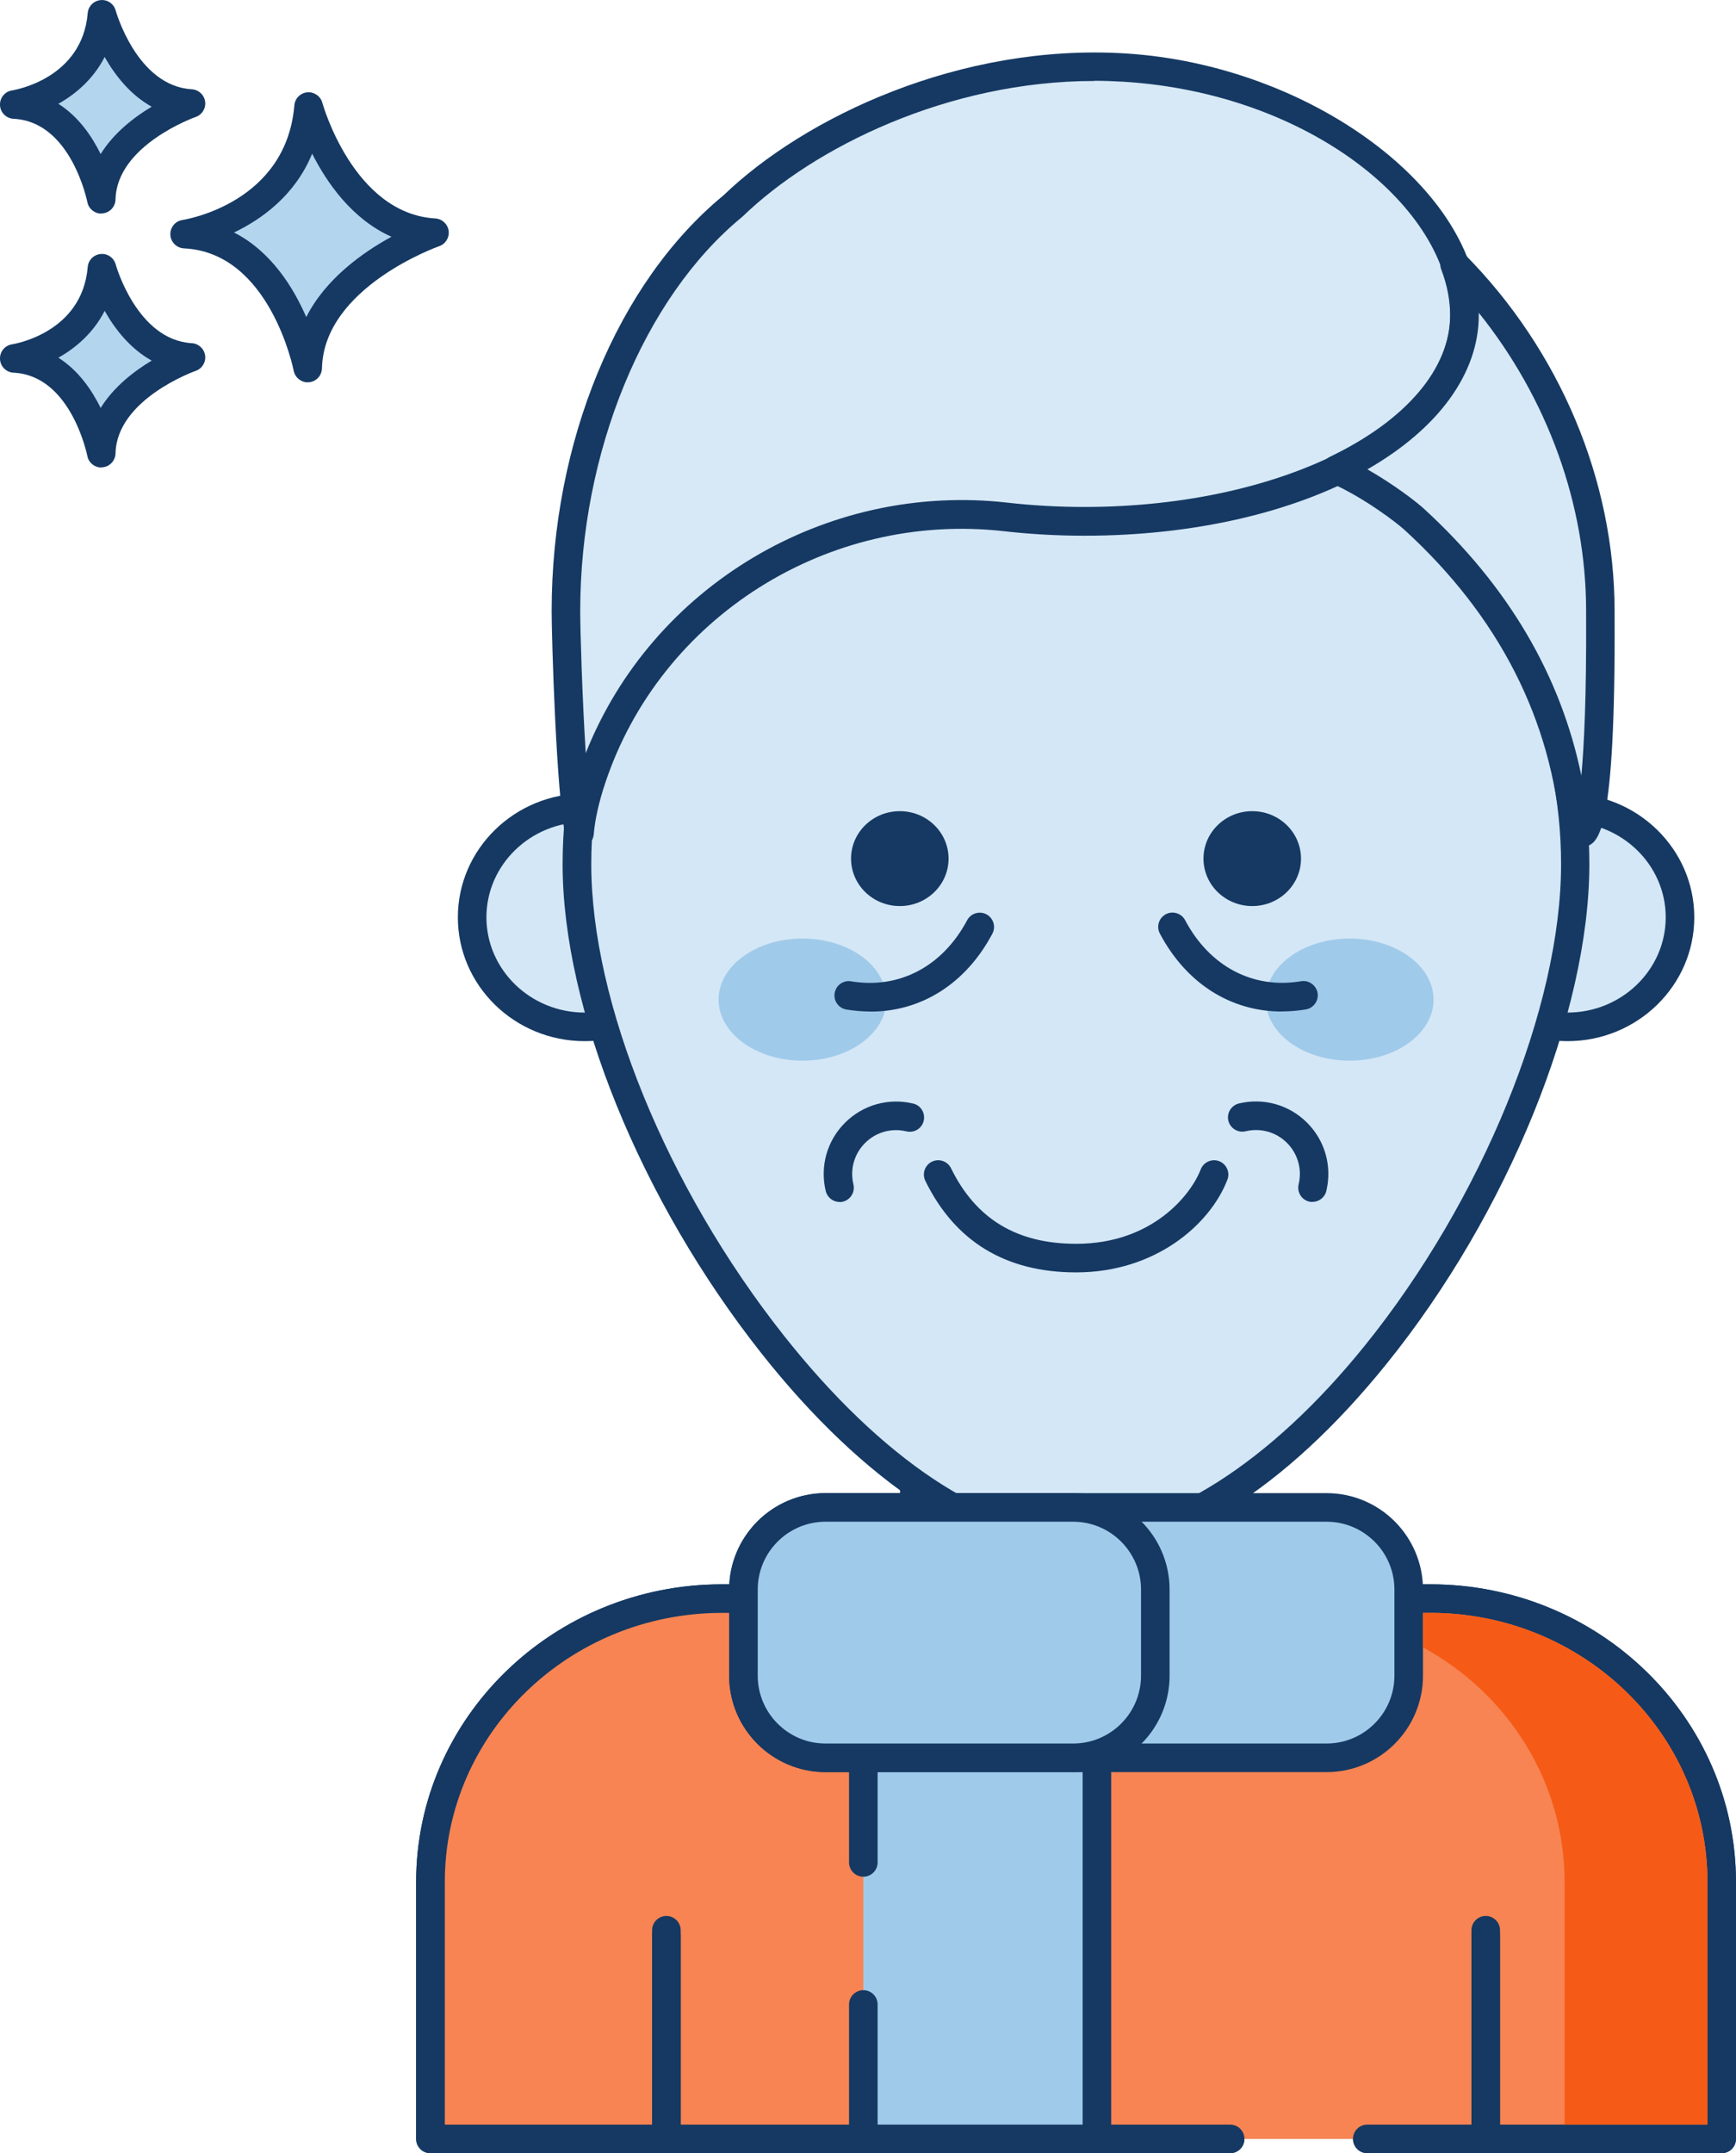 <svg xmlns="http://www.w3.org/2000/svg" id="Layer_2" data-name="Layer 2" viewBox="0 0 182.3 226"><defs><style>      .cls-1 {        fill: #f78452;      }      .cls-2 {        fill: #f55b17;      }      .cls-3 {        fill: #b4d5ee;      }      .cls-4 {        fill: #a0caea;      }      .cls-5 {        fill: #d7e9f6;      }      .cls-6, .cls-7 {        fill: #d4e7f6;      }      .cls-8 {        fill: #153963;      }      .cls-7 {        fill-rule: evenodd;      }    </style></defs><g id="Layer_1-2" data-name="Layer 1"><g><path class="cls-6" d="m143.58,224.5h37.21v-26.97c0-16.43-13.68-29.74-30.58-29.74h-20.22v-16.67h-33.97v16.67h-20.21c-16.91,0-30.61,13.31-30.61,29.74v26.97h98.38Z"></path><path class="cls-8" d="m180.8,226h-37.21c-.83,0-1.5-.67-1.5-1.5s.67-1.5,1.5-1.5h35.71v-25.47c0-15.57-13.05-28.24-29.08-28.24h-20.22c-.83,0-1.5-.67-1.5-1.5v-15.17h-30.97v15.17c0,.83-.67,1.5-1.5,1.5h-20.21c-16.05,0-29.11,12.67-29.11,28.24v25.47h82.46c.83,0,1.5.67,1.5,1.5s-.67,1.5-1.5,1.5H45.2c-.83,0-1.5-.67-1.5-1.5v-26.97c0-17.23,14.41-31.24,32.11-31.24h18.71v-15.17c0-.83.67-1.5,1.5-1.5h33.97c.83,0,1.5.67,1.5,1.5v15.17h18.72c17.69,0,32.08,14.01,32.08,31.24v26.97c0,.83-.67,1.5-1.5,1.5Z"></path><path class="cls-1" d="m143.58,224.5h37.22v-26.97c0-16.43-13.68-29.74-30.58-29.74h-17.92c-2.94,6.83-9.4,11.8-17.11,12.59-.72.08-1.45.12-2.19.12-6.81,0-12.86-3.24-16.69-8.26-1.05-1.36-1.93-2.86-2.61-4.45h-17.89c-16.9,0-30.61,13.31-30.61,29.74v26.97h98.38Z"></path><path class="cls-8" d="m180.8,226h-37.22c-.83,0-1.5-.67-1.5-1.5s.67-1.5,1.5-1.5h35.72v-25.47c0-15.57-13.04-28.24-29.08-28.24h-16.96c-3.39,7-10.17,11.79-17.92,12.58-.76.08-1.55.13-2.34.13-7.07,0-13.59-3.23-17.88-8.85-.92-1.2-1.72-2.49-2.38-3.86h-16.92c-16.05,0-29.11,12.67-29.11,28.24v25.47h82.47c.83,0,1.5.67,1.5,1.5s-.67,1.5-1.5,1.5H45.2c-.83,0-1.5-.67-1.5-1.5v-26.97c0-17.23,14.4-31.24,32.11-31.24h17.89c.6,0,1.14.36,1.38.91.63,1.47,1.44,2.86,2.42,4.12,3.72,4.88,9.37,7.68,15.5,7.68.68,0,1.36-.04,2.02-.11,7.02-.72,13.1-5.2,15.9-11.69.24-.55.78-.91,1.38-.91h17.92c17.69,0,32.08,14.01,32.08,31.24v26.97c0,.83-.67,1.5-1.5,1.5Z"></path><path class="cls-3" d="m32.41,11.18s3.41,12.66,13.22,13.25c0,0-13.1,4.53-13.32,14.2,0,0-2.58-13.57-12.93-14.06,0,0,12.05-1.83,13.02-13.39Z"></path><path class="cls-8" d="m32.31,40.13c-.71,0-1.33-.51-1.47-1.22-.02-.12-2.49-12.42-11.52-12.84-.77-.04-1.39-.65-1.43-1.42-.04-.77.51-1.45,1.27-1.56.44-.07,10.89-1.82,11.75-12.03.06-.73.63-1.3,1.36-1.37.72-.06,1.39.4,1.58,1.1.03.12,3.26,11.63,11.86,12.14.71.04,1.3.58,1.4,1.29.1.71-.32,1.39-.99,1.62-.12.04-12.12,4.31-12.31,12.82-.02.77-.61,1.4-1.37,1.46-.04,0-.08,0-.13,0Zm-7.74-15.73c3.88,1.97,6.23,5.75,7.59,8.88,2.03-4.02,5.94-6.79,8.95-8.43-4.13-1.84-6.78-5.65-8.33-8.72-1.79,4.36-5.27,6.87-8.2,8.27Z"></path><path class="cls-3" d="m10.71,28.16s2.41,8.95,9.35,9.37c0,0-9.27,3.2-9.42,10.05,0,0-1.82-9.6-9.14-9.94,0,0,8.52-1.29,9.21-9.47Z"></path><path class="cls-8" d="m10.64,49.07c-.71,0-1.34-.51-1.47-1.22-.02-.08-1.7-8.44-7.74-8.73-.77-.04-1.39-.65-1.43-1.42-.04-.77.51-1.45,1.27-1.56.3-.05,7.36-1.24,7.94-8.11.06-.73.63-1.3,1.36-1.37.73-.07,1.39.4,1.58,1.1h0c.02.08,2.23,7.92,7.99,8.26.71.04,1.3.58,1.4,1.29.1.71-.32,1.39-1,1.62-.08.03-8.28,2.95-8.41,8.66-.02.77-.61,1.4-1.38,1.46-.04,0-.08,0-.12,0Zm-4.52-11.53c2.11,1.33,3.52,3.39,4.45,5.28,1.38-2.23,3.52-3.87,5.36-4.97-2.29-1.27-3.88-3.35-4.94-5.22-1.17,2.29-3.01,3.88-4.87,4.92Z"></path><path class="cls-3" d="m10.71,1.5s2.41,8.95,9.35,9.37c0,0-9.27,3.2-9.42,10.05,0,0-1.82-9.6-9.14-9.94,0,0,8.52-1.29,9.21-9.47Z"></path><path class="cls-8" d="m10.64,22.42c-.71,0-1.34-.51-1.47-1.22-.02-.08-1.7-8.44-7.74-8.73-.77-.04-1.39-.65-1.43-1.42-.04-.77.51-1.45,1.27-1.56.3-.05,7.36-1.24,7.94-8.11.06-.73.63-1.3,1.36-1.37.73-.07,1.39.4,1.58,1.1h0c.02.08,2.23,7.92,7.99,8.26.71.04,1.3.58,1.4,1.29.1.71-.32,1.39-1,1.62-.08.03-8.28,2.95-8.41,8.66-.02.77-.61,1.4-1.38,1.46-.04,0-.08,0-.12,0Zm-4.52-11.53c2.11,1.33,3.52,3.39,4.45,5.28,1.38-2.23,3.52-3.87,5.36-4.97-2.29-1.27-3.88-3.35-4.94-5.22-1.17,2.29-3.01,3.88-4.87,4.92Z"></path><path class="cls-8" d="m69.98,225.94c-.83,0-1.5-.67-1.5-1.5v-21.31c0-.83.67-1.5,1.5-1.5s1.5.67,1.5,1.5v21.31c0,.83-.67,1.5-1.5,1.5Z"></path><path class="cls-8" d="m156.02,225.94c-.83,0-1.5-.67-1.5-1.5v-21.31c0-.83.67-1.5,1.5-1.5s1.5.67,1.5,1.5v21.31c0,.83-.67,1.5-1.5,1.5Z"></path><path class="cls-8" d="m69.98,226c-.83,0-1.5-.67-1.5-1.5v-21.9c0-.83.67-1.5,1.5-1.5s1.5.67,1.5,1.5v21.9c0,.83-.67,1.5-1.5,1.5Z"></path><path class="cls-8" d="m156.02,226c-.83,0-1.5-.67-1.5-1.5v-21.9c0-.83.67-1.5,1.5-1.5s1.5.67,1.5,1.5v21.9c0,.83-.67,1.5-1.5,1.5Z"></path><path class="cls-7" d="m73.22,96.28c0,6.35-5.29,11.5-11.82,11.5s-11.82-5.15-11.82-11.5,5.29-11.5,11.82-11.5,11.82,5.15,11.82,11.5Z"></path><path class="cls-8" d="m61.4,109.28c-7.35,0-13.32-5.83-13.32-13s5.98-13,13.32-13,13.32,5.83,13.32,13-5.98,13-13.32,13Zm0-23c-5.69,0-10.32,4.49-10.32,10s4.63,10,10.32,10,10.32-4.49,10.32-10-4.63-10-10.32-10Z"></path><path class="cls-7" d="m176.42,96.28c0,6.35-5.29,11.5-11.82,11.5s-11.82-5.15-11.82-11.5,5.29-11.5,11.82-11.5,11.82,5.15,11.82,11.5Z"></path><path class="cls-8" d="m164.6,109.28c-7.35,0-13.32-5.83-13.32-13s5.98-13,13.32-13,13.32,5.83,13.32,13-5.98,13-13.32,13Zm0-23c-5.69,0-10.32,4.49-10.32,10s4.63,10,10.32,10,10.32-4.49,10.32-10-4.63-10-10.32-10Z"></path><path class="cls-6" d="m165.41,90.7c0,15.85-8.84,36.48-20.95,51.48-9.39,11.65-20.75,19.89-31.47,19.89s-22.24-8.78-31.89-21c-11.78-14.9-20.52-34.91-20.52-50.37,0-28.16,23.46-50.99,52.41-50.99s52.41,22.83,52.41,50.99Z"></path><path class="cls-8" d="m113,163.58c-10.19,0-22.24-7.86-33.07-21.57-12.66-16.02-20.85-36.16-20.85-51.3,0-28.94,24.19-52.49,53.91-52.49s53.91,23.55,53.91,52.49c0,15.59-8.55,36.66-21.28,52.42-10.63,13.19-22.22,20.45-32.63,20.45Zm0-122.36c-28.07,0-50.91,22.2-50.91,49.49,0,14.51,7.93,33.92,20.2,49.44,10.26,12.98,21.45,20.43,30.72,20.43s20.39-7.05,30.3-19.33c12.33-15.27,20.62-35.58,20.62-50.54,0-27.29-22.84-49.49-50.91-49.49Z"></path><path class="cls-8" d="m99.61,90.12c0,2.75-2.29,4.98-5.12,4.98s-5.12-2.23-5.12-4.98,2.29-4.98,5.12-4.98,5.12,2.23,5.12,4.98Z"></path><path class="cls-8" d="m136.62,90.12c0,2.75-2.29,4.98-5.12,4.98s-5.12-2.23-5.12-4.98,2.29-4.98,5.12-4.98,5.12,2.23,5.12,4.98Z"></path><path class="cls-4" d="m93.08,104.92c0,3.54-3.95,6.41-8.81,6.41s-8.81-2.87-8.81-6.41,3.95-6.41,8.81-6.41,8.81,2.87,8.81,6.41Z"></path><path class="cls-4" d="m150.54,104.92c0,3.54-3.95,6.41-8.81,6.41s-8.81-2.87-8.81-6.41,3.95-6.41,8.81-6.41,8.81,2.87,8.81,6.41Z"></path><path class="cls-8" d="m113,133.55c-7.38,0-12.71-3.23-15.83-9.61-.36-.74-.06-1.64.69-2.01.74-.36,1.64-.06,2.01.69,2.61,5.33,6.91,7.93,13.14,7.93,7.97,0,12.04-5.11,13.08-7.81.3-.77,1.17-1.16,1.94-.86.77.3,1.16,1.17.86,1.94-1.8,4.69-7.54,9.73-15.88,9.73Z"></path><path class="cls-8" d="m91.4,106.17c-.83,0-1.67-.07-2.52-.21-.82-.14-1.37-.91-1.23-1.73s.91-1.37,1.73-1.23c5.05.84,9.6-1.56,12.18-6.41.39-.73,1.3-1.01,2.03-.62.73.39,1.01,1.3.62,2.03-2.78,5.24-7.45,8.18-12.8,8.18Z"></path><path class="cls-8" d="m134.6,106.17c-5.35,0-10.02-2.94-12.8-8.18-.39-.73-.11-1.64.62-2.03.73-.39,1.64-.11,2.03.62,2.57,4.86,7.13,7.26,12.18,6.41.81-.14,1.59.42,1.73,1.23s-.42,1.59-1.23,1.73c-.85.14-1.7.21-2.52.21Z"></path><path class="cls-8" d="m88.17,126.16c-.68,0-1.29-.46-1.46-1.15-.62-2.6.14-5.28,2.02-7.16,1.88-1.88,4.56-2.64,7.16-2.02.81.19,1.3,1,1.11,1.81-.19.81-1,1.3-1.81,1.11-1.58-.38-3.21.08-4.35,1.22s-1.6,2.77-1.22,4.35c.19.81-.31,1.61-1.11,1.81-.12.03-.23.04-.35.04Z"></path><path class="cls-8" d="m137.83,126.16c-.12,0-.23-.01-.35-.04-.81-.19-1.3-1-1.11-1.81.38-1.58-.08-3.21-1.22-4.35s-2.77-1.6-4.35-1.22c-.8.19-1.61-.31-1.81-1.11-.19-.81.31-1.61,1.11-1.81,2.6-.62,5.28.14,7.16,2.02,1.88,1.88,2.64,4.56,2.02,7.16-.16.69-.78,1.15-1.46,1.15Z"></path><path class="cls-5" d="m118.1,7.1c-17.75-1.11-33.45,7.1-41.13,14.52-11.59,9.52-17.55,26.76-17.55,42.51,0,2.88.51,19.26,1.43,23.31.15-1.75.59-3.66,1.26-5.67,6.05-18.27,24.39-29.68,43.51-27.5,2.66.3,5.41.46,8.24.46,22.05,0,39.92-9.69,39.92-21.65s-16.33-24.77-35.68-25.98Z"></path><path class="cls-8" d="m60.85,88.94c-.7,0-1.31-.48-1.46-1.17-.97-4.29-1.46-20.74-1.46-23.64,0-17.74,6.91-34.46,18.05-43.63,8.52-8.2,24.85-15.97,42.22-14.89h0c19.41,1.21,37.09,14.31,37.09,27.47s-18.19,23.15-41.42,23.15c-2.83,0-5.66-.16-8.41-.47-18.51-2.11-36.14,9.03-41.92,26.48-.66,1.98-1.06,3.78-1.19,5.33-.06.74-.65,1.32-1.39,1.37-.03,0-.07,0-.1,0ZM114.9,8.5c-15.3,0-29.36,6.93-36.88,14.19-.03.03-.06.05-.09.08-10.33,8.48-17,24.72-17,41.35,0,2.11.21,9.08.58,14.93,6.94-17.5,25.18-28.47,44.3-26.29,2.63.3,5.35.45,8.07.45,21.18,0,38.42-9.04,38.42-20.15s-14.66-23.25-34.28-24.48c-1.04-.06-2.08-.1-3.11-.1Z"></path><path class="cls-5" d="m166.05,87.44c-.24.09-.16.12-.61.27-1.1-13.6-7.44-24.52-16.94-33.21-.91-.83-4.49-3.58-8.18-5.21,8.26-3.97,13.46-9.76,13.46-16.21,0-1.77-.36-3.56-1.03-5.32,9.23,9.32,15.3,22.55,15.3,36.37,0,1.8.24,22.49-2,23.31Z"></path><path class="cls-8" d="m165.44,89.21c-.29,0-.58-.08-.83-.25-.38-.25-.63-.67-.67-1.13-1-12.3-6.53-23.15-16.46-32.22-.86-.78-4.29-3.41-7.77-4.94-.54-.24-.88-.76-.89-1.35,0-.59.32-1.12.85-1.38,8.01-3.85,12.61-9.27,12.61-14.86,0-1.55-.31-3.16-.93-4.79-.25-.66,0-1.41.59-1.8.59-.38,1.38-.3,1.88.21,10,10.1,15.73,23.74,15.73,37.43v.5c.11,23.03-1.74,23.77-2.98,24.22-.13.08-.31.17-.66.29-.15.05-.31.08-.47.08Zm.69-1.56l.45,1.19-.45-1.19Zm-22.54-38.39c2.72,1.55,5.07,3.35,5.92,4.12,8.82,8.07,14.37,17.47,16.55,28.03.29-3.16.54-8.33.5-16.78v-.51c0-11.17-4.06-22.31-11.27-31.29,0,.08,0,.16,0,.24,0,6.11-4.22,11.9-11.69,16.19Z"></path><polygon class="cls-4" points="90.66 210.39 90.66 224.5 115.19 224.5 115.19 172.24 90.66 172.24 90.66 195.48 90.66 210.39"></polygon><path class="cls-8" d="m115.19,226h-24.53c-.83,0-1.5-.67-1.5-1.5v-14.11c0-.83.67-1.5,1.5-1.5s1.5.67,1.5,1.5v12.61h21.53v-49.26h-21.53v21.74c0,.83-.67,1.5-1.5,1.5s-1.5-.67-1.5-1.5v-23.24c0-.83.67-1.5,1.5-1.5h24.53c.83,0,1.5.67,1.5,1.5v52.26c0,.83-.67,1.5-1.5,1.5Z"></path><rect class="cls-4" x="78.07" y="158.22" width="69.87" height="26.28" rx="8.62" ry="8.62"></rect><path class="cls-8" d="m139.31,186h-52.62c-5.58,0-10.12-4.54-10.12-10.12v-9.04c0-5.58,4.54-10.12,10.12-10.12h52.62c5.58,0,10.12,4.54,10.12,10.12v9.04c0,5.58-4.54,10.12-10.12,10.12Zm-52.62-26.28c-3.93,0-7.12,3.2-7.12,7.12v9.04c0,3.93,3.2,7.12,7.12,7.12h52.62c3.93,0,7.12-3.2,7.12-7.12v-9.04c0-3.93-3.2-7.12-7.12-7.12h-52.62Z"></path><rect class="cls-4" x="78.07" y="158.22" width="43.26" height="26.28" rx="8.62" ry="8.62"></rect><path class="cls-8" d="m112.7,186h-26.01c-5.58,0-10.12-4.54-10.12-10.12v-9.04c0-5.58,4.54-10.12,10.12-10.12h26.01c5.58,0,10.12,4.54,10.12,10.12v9.04c0,5.58-4.54,10.12-10.12,10.12Zm-26.01-26.28c-3.93,0-7.12,3.2-7.12,7.12v9.04c0,3.93,3.2,7.12,7.12,7.12h26.01c3.93,0,7.12-3.2,7.12-7.12v-9.04c0-3.93-3.2-7.12-7.12-7.12h-26.01Z"></path><path class="cls-2" d="m179.3,197.53v25.47h-15v-25.47c0-10.56-6-19.79-14.87-24.62v-3.62h.79c16.03,0,29.08,12.67,29.08,28.24Z"></path></g></g></svg>
